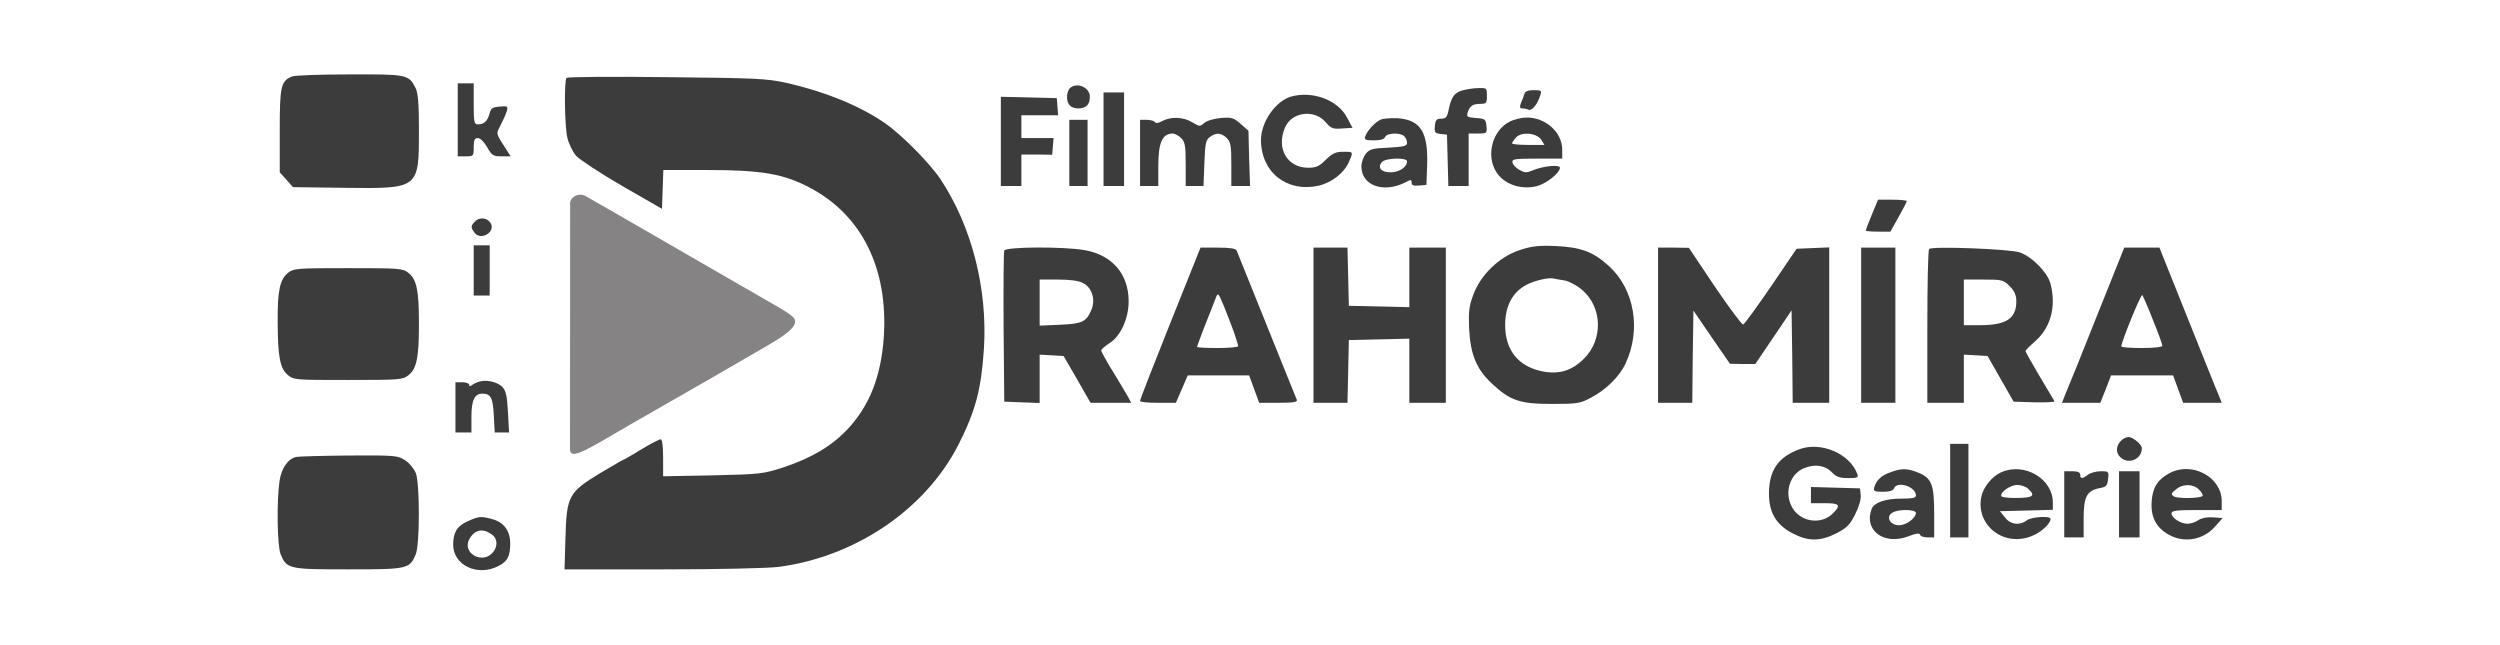 <svg width="2017" height="520" viewBox="0 0 2017 520" fill="none" xmlns="http://www.w3.org/2000/svg">
<path d="M459.977 163.873C459.977 169.58 459.884 352.356 459.884 363.265C460.667 369.617 469.274 365.474 492.472 351.85C505.176 344.485 518.616 336.569 522.114 334.727C545.128 321.656 606.805 286.122 621.165 277.653C639.024 267.159 644.363 261.083 640.129 256.112C638.84 254.639 633.501 250.957 628.346 248.011C623.006 244.881 597.599 230.337 571.824 215.424C500.389 174.183 477.375 160.927 472.404 158.165C466.696 155.035 459.977 159.224 459.977 163.873Z" fill="#858383"/>
<path d="M235.638 61.691C226.617 65.373 225.696 69.424 225.696 105.325V139.017L231.035 144.909L236.375 150.985L277.984 151.537C338.188 152.273 338.004 152.458 338.004 104.957C338.004 83.048 337.267 74.947 335.242 70.896C329.719 60.034 328.246 59.85 281.85 60.034C258.652 60.034 237.663 60.77 235.638 61.691Z" fill="#3C3C3C"/>
<path d="M457.123 62.795C455.098 64.821 455.466 100.722 457.676 110.848C458.78 115.819 461.91 122.263 464.856 125.761C467.802 128.891 484.556 139.938 502.046 150.064L534.082 168.475L535.186 137.176H571.456C614.354 137.176 632.397 140.306 653.202 151.353C695.363 173.446 716.72 216.712 713.038 272.13C710.828 303.613 701.623 327.179 683.948 346.142C670.876 359.95 655.043 369.34 632.581 376.889C615.643 382.412 613.802 382.596 575.138 383.517L535.002 384.253V369.34C535.002 359.582 534.266 354.427 532.977 354.427C531.872 354.427 524.692 358.109 517.144 362.712C509.779 367.315 503.151 370.997 502.783 370.997C502.415 370.997 493.946 375.968 484.004 381.86C458.78 397.141 457.123 400.271 456.203 433.963L455.466 459.37H534.634C579.741 459.37 620.062 458.45 628.347 457.345C690.576 449.06 746.73 410.765 773.242 358.846C787.234 331.045 791.653 314.291 793.862 280.967C796.808 232.73 783.92 182.468 758.881 144.725C750.044 131.469 727.214 108.455 713.59 99.065C692.969 85.073 665.905 74.026 634.422 66.846C618.405 63.348 610.12 62.98 537.764 62.243C494.13 61.691 458.044 62.059 457.123 62.795Z" fill="#3C3C3C"/>
<path d="M369.303 126.13H375.747C382.006 126.13 382.19 125.946 382.19 118.765C382.19 112.874 382.927 111.401 385.504 111.401C387.53 111.401 390.475 114.347 393.053 118.765C396.735 125.393 397.84 126.13 404.652 126.13H412.016L409.071 121.527C399.681 106.798 400.049 108.639 403.915 100.906C405.941 97.04 408.15 92.069 408.886 89.676C409.991 85.625 409.623 85.441 403.179 85.993C397.287 86.546 395.999 87.282 394.894 91.885C393.237 97.777 390.475 100.354 385.504 100.354C382.559 100.354 382.19 98.329 382.19 83.784V67.214H369.303V126.13Z" fill="#3C3C3C"/>
<path d="M863.088 71.265C861.799 72.553 860.879 75.683 860.879 78.261C860.879 84.337 864.008 87.466 870.084 87.466C876.344 87.466 879.29 84.337 879.29 77.893C879.29 70.344 868.427 65.925 863.088 71.265Z" fill="#3C3C3C"/>
<path d="M1179.94 72.922C1173.31 74.763 1170.92 78.261 1168.71 88.755C1167.61 94.463 1166.5 95.751 1162.82 95.751C1158.95 95.751 1158.03 96.856 1157.67 101.643C1157.11 106.798 1157.67 107.534 1162.27 108.087L1167.42 108.639L1168.53 150.064H1184.91V107.719H1192.46C1199.64 107.719 1199.83 107.534 1199.27 101.643C1198.72 96.12 1198.17 95.751 1190.81 95.199C1183.62 94.647 1183.07 94.278 1184.18 90.596C1185.83 85.441 1188.23 83.784 1194.67 83.784C1199.09 83.784 1199.64 83.048 1199.64 77.34C1199.64 71.081 1199.46 70.896 1192.83 71.081C1188.96 71.081 1183.07 72.001 1179.94 72.922Z" fill="#3C3C3C"/>
<path d="M1229.84 75.867C1229.28 77.709 1228 81.023 1227.07 83.232C1225.97 86.362 1226.15 87.466 1228 87.466C1229.47 87.466 1231.86 87.835 1233.33 88.571C1236.1 89.492 1240.51 84.152 1242.72 76.788C1244.01 73.106 1243.46 72.738 1237.39 72.738C1232.78 72.738 1230.57 73.658 1229.84 75.867Z" fill="#3C3C3C"/>
<path d="M890.336 150.064H906.906V74.579H890.336V150.064Z" fill="#3C3C3C"/>
<path d="M1041.68 77.893C1029.16 81.575 1017.56 98.145 1017.37 112.505C1017.19 138.649 1037.81 155.403 1063.58 149.88C1074.26 147.487 1084.76 139.386 1088.44 130.364C1091.94 122.263 1091.94 122.447 1083.65 122.447C1077.58 122.447 1075 123.736 1069.66 128.891C1064.32 134.231 1061.93 135.335 1055.48 135.335C1038.55 135.335 1029.52 119.87 1036.7 102.932C1042.04 90.228 1060.45 87.835 1069.66 98.697C1073.89 103.668 1075.37 104.22 1082.73 103.668L1091.2 103.116L1086.78 94.831C1079.42 80.654 1058.98 73.106 1041.68 77.893Z" fill="#3C3C3C"/>
<path d="M807.486 150.064H824.056V124.657H836.576L848.911 124.841L849.464 118.029L850.016 111.401H824.056V92.99H853.698L853.146 85.993L852.594 79.181L807.486 78.077V150.064Z" fill="#3C3C3C"/>
<path d="M937.837 97.593C934.707 99.434 932.498 99.618 931.761 98.513C931.209 97.593 928.263 96.672 925.133 96.672H919.794V150.064H934.523V134.231C934.523 114.899 937.653 107.903 946.122 107.719C947.779 107.719 950.909 109.376 952.934 111.401C956.064 114.531 956.616 117.476 956.616 132.574V150.064H970.977L971.713 131.653C972.266 116.004 972.818 113.058 975.948 110.664C980.919 106.798 985.337 106.982 989.756 111.401C992.886 114.531 993.438 117.476 993.438 132.574V150.064H1008.54L1007.8 127.787L1007.25 105.509L1000.99 99.986C995.279 95.015 993.807 94.463 984.969 95.199C979.262 95.751 973.554 97.408 971.529 99.249C968.215 102.195 967.847 102.195 961.955 98.697C954.775 94.278 944.833 93.91 937.837 97.593Z" fill="#3C3C3C"/>
<path d="M1114.03 96.488C1109.61 98.329 1102.98 105.509 1101.51 109.928C1100.59 112.69 1101.51 113.242 1108.32 113.242C1113.85 113.242 1116.79 112.321 1117.53 110.48C1118.82 107.166 1129.86 106.798 1132.99 109.928C1134.28 111.217 1135.2 113.61 1135.2 115.267C1135.2 117.845 1132.81 118.397 1120.29 119.133C1107.4 119.686 1105.01 120.238 1101.88 124.104C1100.04 126.498 1098.38 130.917 1098.38 134.231C1098.38 149.696 1116.06 156.14 1133.91 147.118C1138.33 144.725 1138.89 144.725 1138.89 147.302C1138.89 149.512 1140.36 150.064 1144.96 149.696L1150.85 149.144L1151.41 133.31C1152.33 106.43 1146.07 96.672 1127.47 95.383C1122.13 95.199 1116.06 95.567 1114.03 96.488ZM1135.2 130.18C1135.2 134.783 1128.94 139.017 1121.95 139.017C1114.21 139.017 1111.09 135.335 1114.95 130.732C1117.71 127.418 1135.2 126.866 1135.2 130.18Z" fill="#3C3C3C"/>
<path d="M1218.05 98.145C1204.25 104.957 1198.72 125.025 1207.01 138.465C1213.08 148.591 1227.26 153.562 1240.33 150.064C1248.06 147.855 1258.56 139.386 1258.56 135.335C1258.56 132.574 1245.3 133.862 1236.83 137.36C1231.68 139.57 1230.2 139.57 1225.79 136.992C1223.02 135.519 1220.63 132.942 1220.26 131.101C1219.71 128.339 1221.74 127.971 1239.96 127.971H1260.4V120.79C1260.4 106.798 1247.14 94.831 1231.86 94.831C1227.81 94.831 1221.55 96.304 1218.05 98.145ZM1243.46 112.69L1246.04 116.924H1232.97C1225.79 116.924 1219.89 116.372 1219.89 115.635C1219.89 115.083 1221.37 112.874 1223.02 111.033C1227.44 106.062 1239.59 107.166 1243.46 112.69Z" fill="#3C3C3C"/>
<path d="M862.72 150.064H877.449V96.672H862.72V150.064Z" fill="#3C3C3C"/>
<path d="M1510.24 173.078C1507.48 179.706 1505.27 185.597 1505.27 185.966C1505.27 186.518 1509.68 186.886 1515.21 186.886H1525.15L1531.78 175.103C1535.46 168.659 1538.41 162.768 1538.41 162.215C1538.41 161.663 1533.25 161.111 1526.81 161.111H1515.21L1510.24 173.078Z" fill="#3C3C3C"/>
<path d="M383.295 178.601C379.797 182.283 379.613 183.388 382.743 187.623C387.714 194.619 400.233 187.254 395.815 179.89C393.053 175.656 386.977 174.919 383.295 178.601Z" fill="#3C3C3C"/>
<path d="M382.19 238.437H395.078V197.933H382.19V238.437Z" fill="#3C3C3C"/>
<path d="M1225.42 201.983C1209.4 207.507 1194.67 221.683 1188.78 237.517C1185.28 246.722 1184.73 251.141 1185.28 265.133C1186.39 286.122 1191.17 297.721 1203.51 309.32C1218.42 323.312 1226.15 325.89 1252.11 325.89C1272.37 325.89 1274.94 325.522 1283.41 320.919C1295.56 314.659 1306.61 303.797 1311.4 293.486C1324.29 266.238 1318.76 233.65 1298.33 214.871C1285.44 203.088 1275.5 199.406 1254.88 198.485C1240.51 197.933 1235.36 198.669 1225.42 201.983ZM1262.42 226.286C1266.11 227.022 1272.37 230.336 1276.42 233.835C1292.8 247.827 1293.54 273.787 1278.07 289.252C1268.13 299.194 1257.82 302.324 1244.01 299.562C1224.87 295.512 1214.37 282.44 1214.37 262.372C1214.37 246.722 1220.26 235.676 1231.86 229.6C1237.94 226.47 1248.8 223.893 1253.03 224.629C1254.51 224.997 1258.74 225.734 1262.42 226.286Z" fill="#3C3C3C"/>
<path d="M810.248 202.167C809.696 203.456 809.512 231.257 809.696 264.213L810.248 324.049L838.785 325.153V286.122L848.543 286.674L858.117 287.227L868.979 306.006L879.842 324.969H912.614L910.404 320.735C909.3 318.526 903.776 309.504 898.437 300.667C892.914 291.829 888.495 283.729 888.495 282.808C888.495 281.887 891.257 279.31 894.755 277.101C903.96 271.577 910.588 257.217 910.588 243.04C910.588 221.131 897.332 205.666 875.055 201.799C858.301 198.853 811.353 199.038 810.248 202.167ZM873.766 228.311C880.947 231.993 884.076 241.567 880.578 249.852C876.528 259.61 873.214 261.267 855.171 262.003L838.785 262.74V225.55H853.514C863.088 225.55 870.268 226.47 873.766 228.311Z" fill="#3C3C3C"/>
<path d="M944.097 260.899C930.657 294.591 919.61 322.76 919.794 323.496C919.794 324.417 926.238 324.969 934.339 324.969H948.699L958.273 302.876H1007.8L1015.9 324.969H1031.55C1043.33 324.969 1047.01 324.417 1046.28 322.576C1045.73 321.471 1034.86 294.223 1021.98 262.372C1009.09 230.521 998.225 203.272 997.673 201.983C996.936 200.51 992.15 199.774 982.576 199.774H968.583L944.097 260.899ZM995.464 267.711C997.305 273.234 998.962 278.389 998.962 279.31C998.962 280.046 991.597 280.783 982.392 280.783C973.37 280.783 965.822 280.415 965.822 279.862C965.822 279.31 968.767 271.209 972.45 261.819C976.132 252.614 979.998 242.856 980.919 240.278C982.576 235.86 982.944 236.228 987.363 246.722C989.756 252.798 993.438 262.188 995.464 267.711Z" fill="#3C3C3C"/>
<path d="M1059.72 324.969H1087.15L1088.26 274.339L1137.04 273.234V324.969H1166.5V199.774H1137.04V247.827L1088.26 246.722L1087.15 199.774H1059.72V324.969Z" fill="#3C3C3C"/>
<path d="M1337.73 324.969H1365.34L1365.71 287.779L1366.26 250.589L1380.99 272.13L1395.72 293.486L1406.03 293.671H1416.16L1430.89 271.945L1445.43 250.404L1445.98 287.595L1446.35 324.969H1475.81V199.59L1449.48 200.695L1428.86 231.073C1417.45 247.643 1407.5 261.451 1406.4 261.819C1405.48 262.188 1395.17 248.379 1383.57 231.257L1362.58 199.958L1350.24 199.774H1337.73V324.969Z" fill="#3C3C3C"/>
<path d="M1501.58 324.969H1529.2V199.774H1501.58V324.969Z" fill="#3C3C3C"/>
<path d="M1556.45 200.879C1555.53 201.615 1554.98 229.784 1554.98 263.66V324.969H1584.43V286.122L1603.58 287.227L1624.57 324.049L1641.51 324.601C1650.71 324.785 1658.08 324.417 1657.53 323.681C1657.16 322.944 1651.63 313.739 1645.37 303.244C1639.3 292.934 1634.14 283.913 1634.14 283.176C1634.14 282.624 1637.83 278.942 1642.24 275.075C1654.76 264.029 1659.18 246.538 1654.21 228.495C1651.82 219.658 1639.3 206.954 1629.54 203.64C1621.44 200.879 1558.66 198.485 1556.45 200.879ZM1621.44 230.889C1625.31 234.939 1626.78 238.069 1626.78 243.04C1626.78 257.032 1618.68 262.372 1597.32 262.372H1584.43V225.55H1600.27C1615.18 225.55 1616.29 225.734 1621.44 230.889Z" fill="#3C3C3C"/>
<path d="M1691.59 255.375C1679.44 286.122 1668.02 314.291 1666.36 317.973L1663.6 324.969H1694.53L1698.95 313.923L1703.19 302.876H1753.26L1761.36 324.969H1792.48L1790.09 318.894C1788.61 315.764 1777.38 287.595 1764.86 256.296L1742.22 199.774H1713.86L1691.59 255.375ZM1737.06 258.321C1741.3 268.631 1744.61 278.021 1744.61 278.942C1744.61 280.046 1737.61 280.783 1728.04 280.783C1719.02 280.783 1711.47 280.23 1711.47 279.494C1711.47 275.812 1727.3 236.964 1728.41 238.069C1728.96 238.805 1733.01 247.827 1737.06 258.321Z" fill="#3C3C3C"/>
<path d="M232.508 220.026C225.88 225.365 223.855 234.203 224.039 258.689C224.039 287.595 225.88 296.985 231.956 302.324C236.927 306.558 237.663 306.558 280.745 306.558C322.17 306.558 324.932 306.374 329.351 302.876C336.163 297.537 338.004 288.884 338.004 261.451C338.004 234.019 336.163 225.365 329.351 220.026C324.932 216.528 322.17 216.344 280.929 216.344C239.689 216.344 236.927 216.528 232.508 220.026Z" fill="#3C3C3C"/>
<path d="M386.793 307.847C384.768 308.399 382.006 309.688 380.902 310.609C379.245 311.898 378.508 311.898 378.508 310.425C378.508 309.32 376.115 308.399 372.985 308.399H367.462V348.904H380.349V336.2C380.349 322.76 382.927 317.605 389.187 317.605C395.999 317.605 397.656 320.919 398.392 334.911L399.129 348.904H410.728L409.807 332.334C409.071 319.078 408.15 315.212 405.204 312.082C401.338 308.215 392.869 306.19 386.793 307.847Z" fill="#3C3C3C"/>
<path d="M1710.92 355.9C1706.5 360.687 1707.05 366.763 1712.21 370.077C1719.02 374.495 1728.04 369.708 1728.04 361.607C1728.04 358.662 1720.86 352.586 1717.36 352.586C1715.34 352.586 1712.58 354.059 1710.92 355.9Z" fill="#3C3C3C"/>
<path d="M1573.39 433.595H1588.12V358.109H1573.39V433.595Z" fill="#3C3C3C"/>
<path d="M1451.51 362.528C1434.75 368.788 1427.39 379.282 1427.2 397.693C1427.02 413.343 1432.91 423.285 1446.17 430.281C1458.87 436.909 1468.44 436.909 1481.52 430.281C1489.8 426.046 1492.38 423.653 1496.61 415.184C1499.74 409.108 1501.58 402.848 1501.22 399.534L1500.66 394.011L1461.08 392.906V405.978H1472.13C1484.28 405.978 1485.57 407.451 1478.75 414.263C1469.36 423.653 1452.61 421.259 1445.98 409.476C1439.17 397.693 1443.96 382.228 1455.74 377.625C1464.39 374.127 1472.68 375.416 1478.2 381.307C1481.33 384.621 1484.28 385.726 1490.91 385.726C1498.45 385.726 1499.56 385.358 1498.45 382.412C1492.56 366.026 1469 355.9 1451.51 362.528Z" fill="#3C3C3C"/>
<path d="M239.32 368.604C232.508 369.892 226.985 377.625 225.512 388.119C223.119 405.058 223.671 440.591 226.433 447.219C231.404 459.002 232.692 459.37 280.929 459.37C329.166 459.37 330.455 459.002 335.426 447.219C338.74 439.486 338.74 391.433 335.61 382.044C334.322 378.546 330.639 373.943 327.141 371.549C321.066 367.499 319.593 367.315 282.034 367.499C260.677 367.683 241.346 368.235 239.32 368.604Z" fill="#3C3C3C"/>
<path d="M1524.97 381.123C1517.79 383.517 1513.55 387.751 1512.08 393.459C1511.34 396.22 1512.45 396.773 1519.07 396.773C1524.41 396.773 1527.36 395.852 1528.1 394.011C1530.49 387.751 1545.77 392.538 1545.77 399.718C1545.77 401.744 1543.01 402.296 1533.8 402.296C1521.1 402.296 1512.08 405.426 1510.05 410.581C1503.43 427.887 1520 440.223 1539.7 432.674C1545.77 430.281 1548.53 429.913 1549.08 431.385C1549.45 432.674 1552.21 433.595 1555.16 433.595H1560.5V414.263C1560.5 390.881 1558.47 385.726 1547.61 381.307C1538.77 377.809 1534.17 377.625 1524.97 381.123ZM1545.77 413.895C1545.77 417.025 1540.62 421.812 1535.28 423.285C1526.81 425.862 1519.81 417.577 1526.99 413.527C1531.78 410.581 1545.77 410.949 1545.77 413.895Z" fill="#3C3C3C"/>
<path d="M1614.81 380.939C1607.08 384.253 1599.9 393.274 1598.43 401.191C1594.19 423.837 1616.47 441.327 1638.75 432.674C1646.3 429.913 1654.4 422.548 1654.4 418.682C1654.4 415.92 1638.93 417.025 1635.25 419.786C1629.36 424.205 1621.99 423.285 1617.57 417.393L1613.52 412.422L1656.24 411.317V405.426C1656.24 386.278 1633.41 372.838 1614.81 380.939ZM1636.35 394.379C1642.43 399.902 1640.4 401.559 1627.7 401.744C1621.07 401.928 1615.36 401.191 1614.81 400.455C1612.97 397.509 1621.81 391.249 1627.52 391.249C1630.46 391.249 1634.51 392.538 1636.35 394.379Z" fill="#3C3C3C"/>
<path d="M1750.13 381.86C1740.93 386.831 1736.69 393.274 1735.96 404.505C1735.04 416.841 1739.46 425.494 1749.4 431.201C1761.92 438.382 1777.57 435.804 1787.14 424.757L1793.22 417.945L1785.48 417.393C1780.7 417.025 1776.28 417.945 1773.7 419.602C1771.49 421.259 1767.44 422.548 1764.86 422.548C1759.16 422.548 1751.98 417.761 1751.98 414.079C1751.98 412.054 1755.84 411.501 1772.23 411.501H1792.48V404.321C1792.48 384.805 1768.36 371.918 1750.13 381.86ZM1774.07 394.932C1776.28 397.141 1777.57 399.35 1777.01 400.087C1775.73 402.112 1756.76 402.48 1753.82 400.455C1751.42 398.798 1751.61 398.061 1755.47 394.932C1761 390.145 1769.47 390.329 1774.07 394.932Z" fill="#3C3C3C"/>
<path d="M1665.44 433.595H1681.09V418.129C1681.09 400.639 1683.67 395.852 1693.98 393.827C1699.32 392.906 1700.24 391.802 1700.79 386.462C1701.53 380.387 1701.34 380.203 1694.9 380.203C1691.22 380.203 1686.62 381.491 1684.59 382.964C1679.99 386.462 1678.33 386.462 1678.33 382.964C1678.33 381.123 1676.31 380.203 1671.89 380.203H1665.44V433.595Z" fill="#3C3C3C"/>
<path d="M1709.63 433.595H1726.2V380.203H1709.63V433.595Z" fill="#3C3C3C"/>
<path d="M377.035 420.707C368.75 424.389 365.62 429.544 365.62 439.486C365.62 456.056 385.32 465.446 402.258 456.609C409.439 452.926 411.648 448.692 411.648 438.566C411.648 428.44 406.677 421.443 397.287 418.866C388.082 416.288 386.241 416.472 377.035 420.707ZM396.551 431.017C401.706 434.515 401.89 441.512 396.919 446.483C388.266 455.136 372.985 445.93 378.508 435.252C382.743 427.335 389.187 425.862 396.551 431.017Z" fill="#3C3C3C"/>
</svg>
